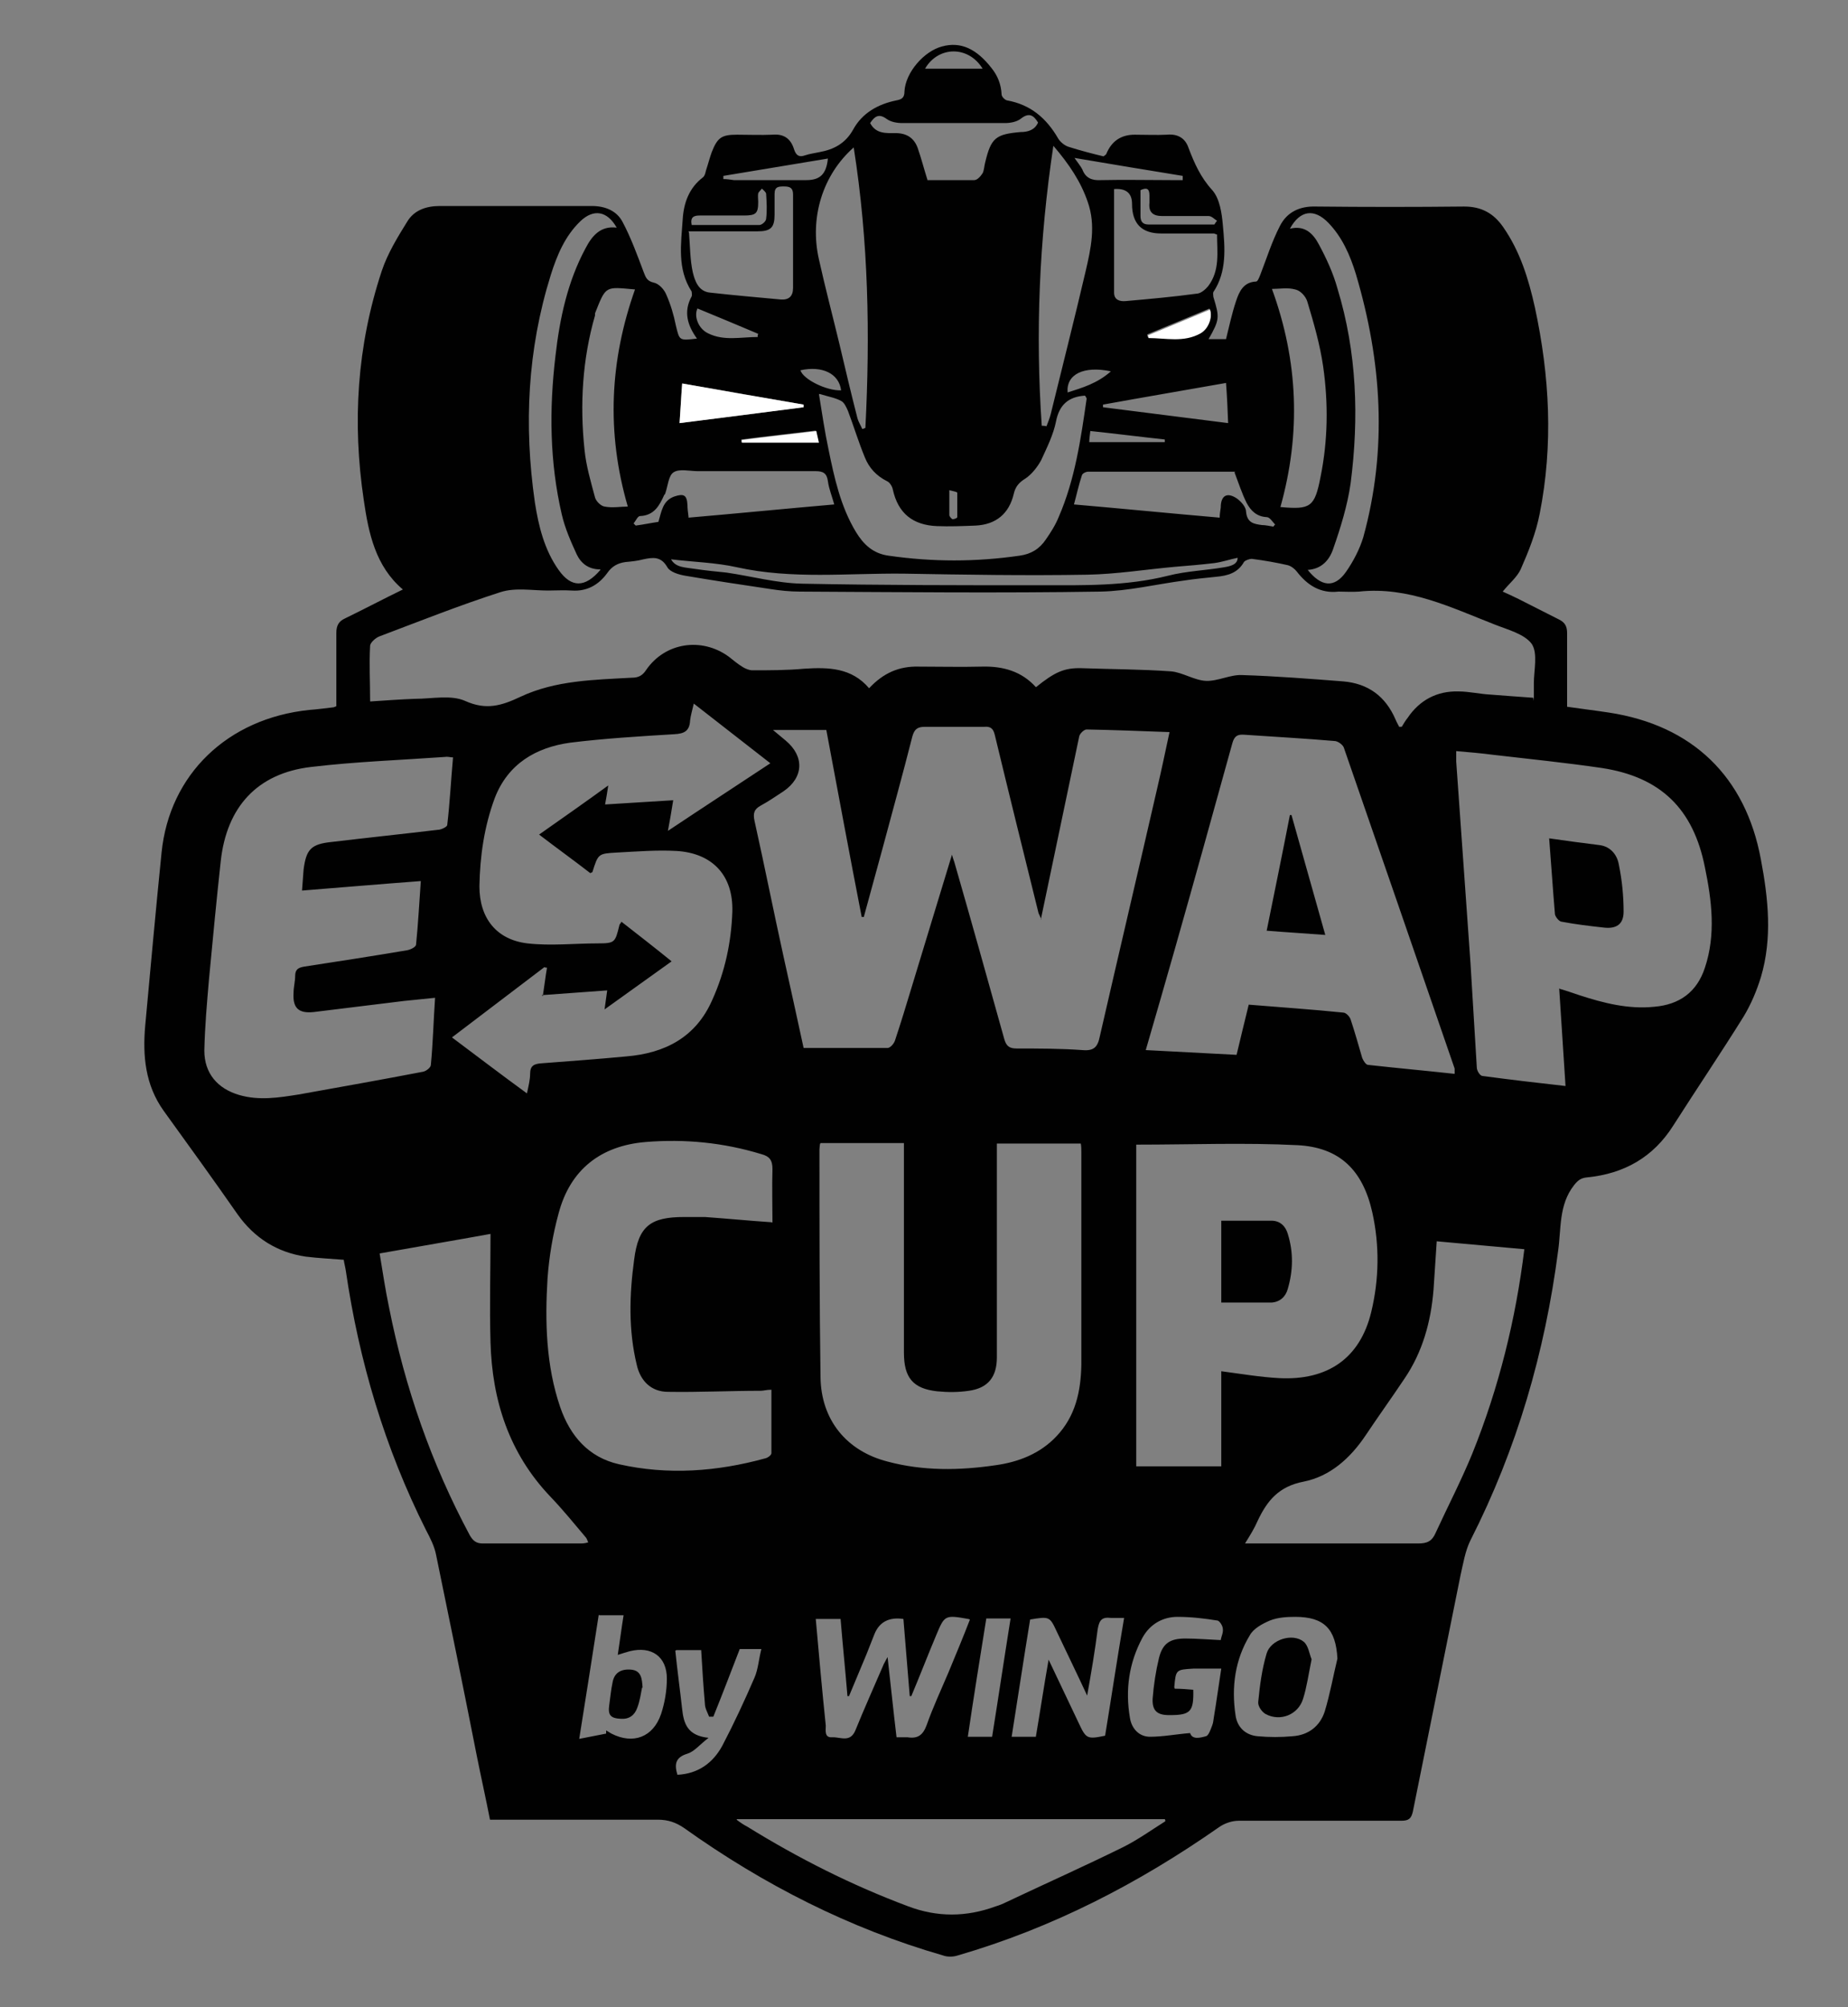 <svg width="35" height="38" viewBox="0 0 35 38" fill="none" xmlns="http://www.w3.org/2000/svg">
<rect x="0" y="0" width="35" height="38" fill="#808080" stroke="none"/>
<path d="M6.37 13.37C6.37 12.9 6.37 12.44 6.37 11.98C6.37 11.84 6.42 11.76 6.53 11.71C6.9 11.53 7.26 11.34 7.63 11.16C7.11 10.72 6.98 10.09 6.89 9.47C6.67 8 6.76 6.55 7.23 5.13C7.34 4.8 7.53 4.49 7.71 4.2C7.84 3.98 8.07 3.9 8.33 3.9C9.29 3.9 10.25 3.9 11.21 3.9C11.46 3.9 11.68 3.99 11.79 4.2C11.95 4.5 12.07 4.83 12.19 5.15C12.23 5.25 12.25 5.32 12.38 5.35C12.48 5.37 12.58 5.48 12.62 5.58C12.7 5.76 12.76 5.96 12.8 6.16C12.87 6.45 12.86 6.45 13.2 6.41C13.02 6.16 12.94 5.9 13.1 5.61C13.11 5.59 13.1 5.54 13.1 5.52C12.82 5.09 12.9 4.61 12.93 4.15C12.95 3.84 13.05 3.56 13.31 3.36C13.35 3.33 13.36 3.27 13.37 3.23C13.41 3.11 13.44 2.99 13.48 2.88C13.59 2.6 13.67 2.55 13.96 2.55C14.18 2.55 14.41 2.56 14.63 2.55C14.85 2.53 14.98 2.63 15.04 2.83C15.08 2.95 15.14 2.98 15.25 2.94C15.34 2.91 15.43 2.9 15.52 2.88C15.79 2.83 16.01 2.72 16.16 2.45C16.33 2.14 16.63 1.97 16.98 1.9C17.09 1.88 17.13 1.84 17.13 1.73C17.15 1.37 17.5 0.97 17.84 0.88C18.2 0.78 18.5 0.93 18.78 1.29C18.9 1.44 18.96 1.6 18.97 1.79C18.97 1.83 19.03 1.89 19.07 1.9C19.52 1.98 19.82 2.24 20.04 2.62C20.08 2.69 20.17 2.76 20.24 2.78C20.46 2.85 20.69 2.91 20.9 2.96C20.93 2.94 20.94 2.93 20.95 2.92C21.05 2.673 21.23 2.55 21.49 2.55C21.69 2.55 21.9 2.56 22.1 2.55C22.31 2.53 22.45 2.62 22.51 2.8C22.62 3.09 22.74 3.36 22.96 3.6C23.1 3.76 23.14 4.03 23.16 4.26C23.2 4.69 23.24 5.14 22.98 5.53C22.97 5.55 22.98 5.59 22.98 5.62C23.1 6.01 23.1 6.05 22.89 6.42H23.22C23.28 6.18 23.33 5.94 23.41 5.7C23.47 5.52 23.55 5.34 23.79 5.33C23.82 5.33 23.85 5.25 23.87 5.2C23.99 4.89 24.09 4.57 24.24 4.28C24.37 4.02 24.61 3.9 24.92 3.91C25.86 3.92 26.79 3.92 27.73 3.91C28.06 3.91 28.29 4.04 28.47 4.3C28.79 4.76 28.95 5.28 29.07 5.82C29.35 7.12 29.42 8.42 29.16 9.73C29.09 10.09 28.95 10.44 28.8 10.78C28.73 10.93 28.58 11.05 28.46 11.2C28.55 11.24 28.66 11.29 28.76 11.34C29.02 11.47 29.27 11.6 29.53 11.73C29.65 11.79 29.68 11.87 29.68 11.99C29.68 12.45 29.68 12.9 29.68 13.38C29.95 13.42 30.21 13.45 30.47 13.49C32.05 13.73 33.06 14.7 33.35 16.27C33.49 17.01 33.57 17.76 33.35 18.5C33.27 18.76 33.16 19.02 33.02 19.25C32.59 19.94 32.13 20.62 31.69 21.31C31.31 21.91 30.76 22.22 30.06 22.29C29.94 22.3 29.88 22.35 29.81 22.44C29.52 22.81 29.57 23.26 29.51 23.68C29.26 25.6 28.73 27.43 27.85 29.16C27.75 29.36 27.71 29.61 27.66 29.83C27.36 31.31 27.06 32.8 26.76 34.29C26.73 34.43 26.68 34.47 26.54 34.47C25.51 34.47 24.49 34.47 23.46 34.47C23.33 34.47 23.19 34.52 23.09 34.59C21.56 35.66 19.93 36.5 18.14 37.02C18.05 37.05 17.94 37.05 17.86 37.02C16.09 36.51 14.46 35.68 12.96 34.61C12.8 34.5 12.65 34.45 12.46 34.45C11.48 34.45 10.5 34.45 9.52 34.45H9.28C9.2 34.04 9.11 33.64 9.03 33.24C8.78 31.97 8.52 30.7 8.26 29.44C8.23 29.28 8.15 29.12 8.07 28.97C7.29 27.42 6.8 25.77 6.55 24.06C6.54 23.99 6.52 23.92 6.51 23.85C6.27 23.83 6.03 23.82 5.79 23.79C5.25 23.71 4.82 23.44 4.5 22.99C4.04 22.33 3.57 21.68 3.1 21.03C2.75 20.54 2.7 19.99 2.75 19.42C2.85 18.33 2.95 17.23 3.06 16.14C3.21 14.66 4.31 13.6 5.86 13.44C6 13.43 6.15 13.41 6.32 13.39L6.37 13.37ZM29.05 13.27C29.05 13.14 29.05 13.04 29.05 12.94C29.05 12.69 29.13 12.37 29.01 12.19C28.87 12 28.55 11.92 28.3 11.82C27.48 11.5 26.67 11.1 25.74 11.2C25.61 11.21 25.48 11.2 25.35 11.2C25.01 11.24 24.76 11.08 24.56 10.82C24.52 10.77 24.46 10.72 24.39 10.7C24.17 10.65 23.94 10.61 23.71 10.58C23.66 10.58 23.58 10.61 23.56 10.64C23.44 10.85 23.25 10.9 23.03 10.92C22.83 10.94 22.63 10.96 22.43 10.99C21.9 11.06 21.37 11.19 20.84 11.2C18.94 11.23 17.05 11.21 15.15 11.2C14.96 11.2 14.77 11.18 14.58 11.15C14.04 11.07 13.51 10.99 12.98 10.9C12.86 10.88 12.69 10.83 12.64 10.74C12.52 10.53 12.37 10.55 12.18 10.59C12.07 10.62 11.96 10.63 11.85 10.64C11.7 10.66 11.59 10.72 11.5 10.85C11.34 11.07 11.12 11.2 10.83 11.18C10.68 11.17 10.53 11.18 10.38 11.18C10.08 11.18 9.76 11.12 9.48 11.21C8.7 11.46 7.95 11.76 7.18 12.05C7.11 12.08 7.02 12.16 7.01 12.22C6.99 12.57 7.01 12.92 7.01 13.28C7.31 13.26 7.59 13.24 7.86 13.23C8.18 13.23 8.54 13.15 8.81 13.27C9.21 13.45 9.5 13.36 9.86 13.19C10.52 12.88 11.25 12.87 11.97 12.83C12.09 12.83 12.17 12.79 12.24 12.68C12.6 12.16 13.29 12.06 13.8 12.43C13.89 12.5 13.97 12.57 14.07 12.63C14.12 12.66 14.19 12.69 14.25 12.69C14.58 12.69 14.9 12.69 15.23 12.66C15.69 12.63 16.13 12.64 16.46 13.03C16.73 12.74 17.03 12.61 17.4 12.62C17.8 12.62 18.2 12.63 18.6 12.62C19 12.61 19.35 12.71 19.62 13.01C19.98 12.72 20.16 12.64 20.49 12.65C21.05 12.67 21.62 12.67 22.18 12.71C22.4 12.73 22.62 12.88 22.84 12.89C23.06 12.9 23.3 12.77 23.52 12.78C24.16 12.8 24.8 12.85 25.44 12.9C25.91 12.94 26.24 13.18 26.43 13.62C26.45 13.67 26.48 13.72 26.5 13.76C26.54 13.76 26.56 13.76 26.56 13.74C26.59 13.69 26.62 13.64 26.66 13.59C26.89 13.25 27.22 13.08 27.62 13.09C27.82 13.09 28.03 13.14 28.23 13.15C28.49 13.17 28.75 13.19 29.04 13.21L29.05 13.27ZM19.72 17.4C19.69 17.33 19.68 17.31 19.67 17.29C19.39 16.16 19.11 15.03 18.84 13.91C18.81 13.79 18.76 13.75 18.64 13.76C18.27 13.76 17.89 13.76 17.52 13.76C17.38 13.76 17.32 13.8 17.28 13.94C17.1 14.65 16.9 15.37 16.71 16.08C16.59 16.51 16.48 16.93 16.36 17.36C16.35 17.36 16.34 17.36 16.32 17.36C16.09 16.18 15.87 14.99 15.65 13.82H14.64C14.75 13.91 14.81 13.96 14.88 14.02C15.24 14.32 15.22 14.72 14.84 14.98C14.7 15.07 14.56 15.17 14.41 15.25C14.28 15.32 14.26 15.4 14.29 15.54C14.48 16.39 14.65 17.25 14.84 18.11C14.97 18.7 15.1 19.28 15.22 19.84C15.76 19.84 16.29 19.84 16.81 19.84C16.86 19.84 16.93 19.76 16.95 19.7C17.06 19.37 17.16 19.04 17.26 18.71C17.51 17.88 17.77 17.04 18.03 16.18C18.05 16.26 18.07 16.3 18.08 16.34C18.4 17.45 18.71 18.56 19.02 19.67C19.06 19.81 19.12 19.85 19.26 19.85C19.67 19.85 20.08 19.85 20.5 19.88C20.72 19.9 20.79 19.82 20.83 19.62C21.19 18.05 21.56 16.48 21.92 14.91C22 14.57 22.07 14.23 22.15 13.86C21.61 13.84 21.1 13.82 20.58 13.81C20.53 13.81 20.45 13.89 20.44 13.94C20.2 15.08 19.96 16.23 19.71 17.42L19.72 17.4ZM10.28 18.86C10.31 18.67 10.33 18.49 10.36 18.32C10.34 18.32 10.33 18.32 10.31 18.31C9.73 18.75 9.15 19.19 8.56 19.64C9.04 20 9.5 20.35 9.98 20.7C10.01 20.56 10.04 20.44 10.04 20.33C10.04 20.17 10.12 20.14 10.26 20.13C10.79 20.09 11.33 20.05 11.86 20C12.59 19.94 13.18 19.64 13.49 18.93C13.73 18.4 13.85 17.84 13.87 17.26C13.89 16.57 13.49 16.15 12.81 16.11C12.44 16.09 12.07 16.12 11.69 16.14C11.33 16.16 11.33 16.16 11.22 16.51C11.22 16.51 11.2 16.52 11.18 16.53C10.87 16.29 10.55 16.06 10.21 15.8C10.65 15.49 11.08 15.19 11.52 14.87C11.5 15.01 11.48 15.12 11.46 15.23C11.9 15.2 12.31 15.18 12.75 15.15C12.72 15.34 12.69 15.52 12.65 15.73C13.31 15.29 13.94 14.88 14.59 14.45C14.1 14.07 13.63 13.7 13.14 13.32C13.11 13.45 13.08 13.55 13.07 13.64C13.06 13.84 12.96 13.89 12.77 13.9C12.11 13.94 11.45 13.98 10.8 14.06C10.15 14.15 9.62 14.46 9.37 15.11C9.17 15.65 9.09 16.21 9.08 16.78C9.08 17.38 9.4 17.79 9.99 17.86C10.43 17.91 10.88 17.86 11.32 17.86C11.65 17.86 11.65 17.84 11.73 17.52C11.73 17.5 11.75 17.49 11.77 17.45C12.09 17.7 12.4 17.94 12.72 18.2C12.29 18.51 11.88 18.8 11.45 19.11C11.47 18.98 11.48 18.88 11.5 18.75C11.08 18.78 10.69 18.81 10.26 18.84L10.28 18.86ZM15.53 21.66C15.53 21.66 15.52 21.73 15.52 21.76C15.52 23.2 15.52 24.64 15.54 26.07C15.55 26.88 16.03 27.47 16.81 27.67C17.48 27.85 18.17 27.84 18.85 27.74C19.29 27.68 19.7 27.52 20.01 27.19C20.37 26.81 20.47 26.34 20.48 25.84C20.48 24.5 20.48 23.16 20.48 21.82C20.48 21.76 20.48 21.71 20.47 21.65H18.88V21.88C18.88 23.15 18.88 24.43 18.88 25.7C18.88 26.07 18.71 26.28 18.35 26.33C18.15 26.36 17.95 26.36 17.75 26.34C17.29 26.29 17.12 26.08 17.12 25.61C17.12 24.36 17.12 23.11 17.12 21.86C17.12 21.79 17.12 21.71 17.12 21.64H15.54L15.53 21.66ZM27.55 20.32C27.55 20.32 27.55 20.25 27.55 20.23C26.85 18.2 26.15 16.17 25.45 14.15C25.43 14.1 25.35 14.04 25.29 14.03C24.72 13.98 24.14 13.95 23.57 13.91C23.44 13.9 23.38 13.93 23.34 14.07C22.98 15.37 22.62 16.67 22.25 17.97C22.07 18.6 21.89 19.23 21.7 19.88C22.28 19.91 22.85 19.94 23.42 19.97C23.5 19.64 23.57 19.34 23.65 19.02C24.26 19.07 24.85 19.11 25.44 19.17C25.49 19.17 25.56 19.24 25.58 19.3C25.66 19.54 25.73 19.79 25.8 20.03C25.82 20.08 25.87 20.16 25.91 20.16C26.45 20.22 27 20.27 27.55 20.33V20.32ZM8.6 14.34C8.53 14.34 8.48 14.32 8.43 14.33C7.58 14.39 6.73 14.42 5.89 14.52C4.87 14.64 4.29 15.28 4.18 16.31C4.1 17.04 4.03 17.78 3.96 18.52C3.92 18.98 3.88 19.43 3.87 19.89C3.87 20.32 4.12 20.61 4.53 20.73C4.91 20.84 5.28 20.78 5.66 20.72C6.44 20.58 7.23 20.44 8.01 20.29C8.07 20.28 8.16 20.21 8.16 20.16C8.2 19.75 8.21 19.33 8.24 18.89C8.03 18.91 7.84 18.93 7.65 18.95C7.08 19.02 6.51 19.09 5.94 19.16C5.65 19.19 5.54 19.08 5.56 18.79C5.56 18.69 5.59 18.58 5.59 18.48C5.59 18.35 5.65 18.32 5.76 18.3C6.41 18.2 7.06 18.1 7.71 17.99C7.77 17.98 7.88 17.93 7.88 17.88C7.92 17.49 7.94 17.09 7.97 16.68C7.57 16.71 7.2 16.74 6.83 16.77C6.46 16.8 6.09 16.83 5.72 16.86C5.73 16.71 5.74 16.58 5.75 16.46C5.8 16.08 5.89 15.98 6.28 15.94C6.95 15.86 7.62 15.79 8.29 15.71C8.36 15.71 8.47 15.65 8.47 15.62C8.52 15.2 8.54 14.78 8.58 14.34H8.6ZM29.54 18.72C29.68 18.76 29.79 18.8 29.91 18.84C30.37 18.99 30.84 19.11 31.33 19.06C31.81 19.02 32.14 18.78 32.29 18.32C32.5 17.69 32.42 17.05 32.29 16.42C32.07 15.31 31.45 14.71 30.34 14.54C29.66 14.44 28.97 14.37 28.28 14.29C28.05 14.26 27.82 14.24 27.58 14.22C27.58 14.3 27.58 14.36 27.58 14.42C27.67 15.69 27.76 16.96 27.85 18.23C27.89 18.89 27.93 19.55 27.97 20.21C27.97 20.27 28.03 20.37 28.08 20.37C28.6 20.44 29.11 20.5 29.65 20.56C29.61 19.94 29.57 19.34 29.53 18.71L29.54 18.72ZM21.52 21.67V27.76H23.13V25.96C23.51 26.01 23.86 26.07 24.22 26.09C25.15 26.14 25.76 25.71 25.97 24.84C26.12 24.22 26.13 23.58 25.99 22.95C25.81 22.15 25.37 21.72 24.57 21.68C23.57 21.63 22.56 21.67 21.53 21.67H21.52ZM14.63 23.15C14.63 22.82 14.62 22.47 14.63 22.13C14.63 21.96 14.57 21.89 14.42 21.85C13.7 21.63 12.97 21.56 12.23 21.62C11.38 21.69 10.8 22.14 10.58 22.97C10.47 23.37 10.4 23.79 10.37 24.2C10.32 25.02 10.34 25.85 10.61 26.64C10.8 27.19 11.15 27.59 11.72 27.72C12.65 27.93 13.58 27.86 14.49 27.61C14.54 27.6 14.61 27.55 14.61 27.51C14.61 27.11 14.61 26.72 14.61 26.31C14.52 26.31 14.46 26.33 14.41 26.33C13.82 26.33 13.24 26.36 12.65 26.35C12.34 26.35 12.13 26.15 12.06 25.84C11.9 25.18 11.92 24.51 12.01 23.85C12.09 23.21 12.32 23.04 12.96 23.04C13.09 23.04 13.22 23.04 13.35 23.04C13.77 23.07 14.18 23.11 14.62 23.14L14.63 23.15ZM27.21 23.51C27.19 23.81 27.17 24.12 27.15 24.42C27.1 25.03 26.94 25.6 26.6 26.1C26.36 26.46 26.1 26.82 25.86 27.18C25.57 27.61 25.19 27.95 24.69 28.05C24.22 28.14 24 28.41 23.82 28.79C23.76 28.93 23.68 29.06 23.58 29.22C23.7 29.22 23.77 29.22 23.84 29.22C24.85 29.22 25.85 29.22 26.86 29.22C27.03 29.22 27.12 29.18 27.19 29.02C27.42 28.52 27.67 28.04 27.88 27.53C28.39 26.27 28.71 24.96 28.87 23.65C28.31 23.6 27.76 23.55 27.21 23.5V23.51ZM7.19 23.73C7.25 24.09 7.3 24.43 7.37 24.76C7.67 26.27 8.17 27.71 8.9 29.07C8.96 29.17 9.02 29.22 9.14 29.22C9.75 29.22 10.37 29.22 10.98 29.22C11.03 29.22 11.07 29.22 11.14 29.2C11.12 29.15 11.11 29.12 11.09 29.1C10.87 28.84 10.66 28.58 10.42 28.33C9.64 27.51 9.32 26.51 9.29 25.41C9.27 24.74 9.29 24.07 9.29 23.36C8.63 23.48 7.92 23.6 7.19 23.73ZM13.95 34.45C14.03 34.51 14.09 34.55 14.15 34.58C15.12 35.18 16.13 35.69 17.2 36.09C17.746 36.297 18.3 36.297 18.86 36.09C18.93 36.07 19 36.04 19.06 36.01C19.8 35.66 20.54 35.33 21.27 34.97C21.55 34.83 21.8 34.65 22.07 34.48C22.07 34.47 22.07 34.45 22.06 34.44H13.96L13.95 34.45ZM15.51 7.46C15.57 7.83 15.62 8.17 15.69 8.5C15.8 9.04 15.92 9.59 16.21 10.07C16.35 10.3 16.53 10.48 16.83 10.52C17.66 10.64 18.48 10.64 19.31 10.52C19.53 10.49 19.69 10.39 19.81 10.21C19.9 10.08 19.99 9.94 20.05 9.79C20.36 9.08 20.47 8.31 20.58 7.55C20.58 7.53 20.56 7.51 20.55 7.49C20.23 7.51 20.06 7.67 20 7.98C19.95 8.23 19.83 8.47 19.72 8.71C19.65 8.84 19.54 8.98 19.42 9.06C19.29 9.14 19.23 9.22 19.2 9.35C19.11 9.73 18.86 9.93 18.48 9.95C18.23 9.96 17.98 9.97 17.74 9.96C17.29 9.94 17.01 9.72 16.91 9.27C16.9 9.21 16.85 9.13 16.8 9.11C16.6 9.01 16.46 8.86 16.38 8.66C16.26 8.37 16.17 8.07 16.06 7.78C16.03 7.71 15.99 7.62 15.93 7.59C15.82 7.53 15.69 7.51 15.53 7.46H15.51ZM18.34 30.65C17.89 30.57 17.89 30.58 17.73 30.96C17.57 31.34 17.42 31.73 17.26 32.11C17.25 32.11 17.24 32.11 17.23 32.11C17.19 31.62 17.15 31.13 17.11 30.65C16.837 30.61 16.653 30.707 16.56 30.94C16.51 31.07 16.46 31.19 16.41 31.32C16.3 31.58 16.19 31.85 16.08 32.11C16.07 32.11 16.06 32.11 16.05 32.11C16.01 31.62 15.96 31.14 15.92 30.65H15.45C15.51 31.33 15.57 32 15.64 32.67C15.64 32.76 15.61 32.9 15.76 32.89C15.91 32.88 16.1 33 16.2 32.76C16.37 32.34 16.56 31.92 16.74 31.5C16.76 31.46 16.78 31.43 16.81 31.37C16.87 31.9 16.92 32.39 16.98 32.89C17.07 32.89 17.13 32.89 17.19 32.89C17.38 32.92 17.48 32.85 17.55 32.66C17.67 32.32 17.82 32 17.96 31.67C18.1 31.33 18.24 31 18.37 30.66L18.34 30.65ZM19.73 8.06C19.73 8.06 19.79 8.06 19.82 8.07C19.85 7.99 19.88 7.92 19.9 7.84C20.12 6.94 20.35 6.04 20.56 5.14C20.66 4.71 20.76 4.27 20.6 3.82C20.47 3.44 20.25 3.11 19.95 2.76C19.68 4.56 19.61 6.31 19.73 8.06ZM16.17 2.79C15.58 3.31 15.33 4.12 15.51 4.91C15.63 5.45 15.77 5.98 15.9 6.52C16.01 6.99 16.12 7.45 16.24 7.92C16.26 7.99 16.3 8.05 16.33 8.12C16.35 8.12 16.37 8.11 16.39 8.1C16.48 6.34 16.45 4.58 16.17 2.8V2.79ZM11.37 10.78C11.14 10.78 11 10.66 10.92 10.49C10.81 10.25 10.7 10 10.64 9.74C10.41 8.75 10.4 7.75 10.52 6.74C10.6 6.03 10.75 5.33 11.09 4.7C11.21 4.47 11.37 4.27 11.68 4.31C11.5 3.99 11.24 3.95 10.99 4.19C10.7 4.47 10.55 4.83 10.43 5.21C9.99 6.62 9.92 8.05 10.13 9.51C10.2 9.96 10.31 10.41 10.58 10.79C10.82 11.13 11.08 11.13 11.37 10.79V10.78ZM24.76 10.78C25.02 11.11 25.27 11.14 25.49 10.83C25.63 10.63 25.75 10.4 25.82 10.17C26.28 8.5 26.17 6.84 25.68 5.19C25.57 4.83 25.42 4.49 25.16 4.22C24.89 3.94 24.62 3.98 24.43 4.33C24.71 4.26 24.87 4.42 24.98 4.63C25.12 4.89 25.25 5.17 25.33 5.46C25.7 6.67 25.74 7.91 25.58 9.15C25.52 9.57 25.39 9.99 25.25 10.39C25.18 10.6 25.03 10.78 24.75 10.79L24.76 10.78ZM21.1 3.57C21.1 4.23 21.1 4.88 21.1 5.54C21.1 5.68 21.21 5.71 21.32 5.7C21.77 5.66 22.22 5.62 22.66 5.56C22.74 5.56 22.83 5.48 22.88 5.42C23.11 5.12 23.05 4.77 23.05 4.44C23.01 4.43 23 4.42 22.99 4.42C22.66 4.42 22.32 4.42 21.99 4.42C21.623 4.42 21.44 4.233 21.44 3.86C21.44 3.653 21.323 3.56 21.09 3.58L21.1 3.57ZM13.05 4.41C13.07 4.68 13.07 4.92 13.12 5.15C13.16 5.32 13.23 5.52 13.45 5.54C13.9 5.59 14.35 5.63 14.79 5.67C14.94 5.68 15.02 5.61 15.02 5.45C15.02 4.86 15.02 4.27 15.02 3.68C15.02 3.55 14.95 3.53 14.85 3.53C14.75 3.53 14.67 3.53 14.67 3.67C14.67 3.8 14.67 3.93 14.67 4.06C14.67 4.31 14.6 4.38 14.34 4.38C13.92 4.38 13.5 4.38 13.04 4.38L13.05 4.41ZM19.62 32.87C19.7 32.4 19.77 31.93 19.86 31.42C20.07 31.86 20.25 32.24 20.43 32.62C20.57 32.92 20.59 32.93 20.93 32.86C21.05 32.13 21.16 31.39 21.29 30.63C21.19 30.63 21.11 30.63 21.04 30.63C20.87 30.61 20.82 30.67 20.79 30.84C20.74 31.24 20.67 31.65 20.59 32.1C20.39 31.67 20.2 31.28 20.02 30.9C19.88 30.6 19.88 30.6 19.51 30.66C19.39 31.39 19.28 32.13 19.16 32.88H19.62V32.87ZM25.33 31.4C25.3 30.84 25.08 30.61 24.53 30.61C24.37 30.61 24.2 30.62 24.05 30.68C23.91 30.74 23.74 30.83 23.67 30.96C23.39 31.42 23.32 31.94 23.4 32.47C23.43 32.7 23.59 32.85 23.82 32.87C24.04 32.89 24.26 32.89 24.48 32.87C24.78 32.85 25 32.68 25.09 32.4C25.19 32.07 25.25 31.73 25.33 31.4ZM24.26 9.6C24.82 9.65 24.9 9.6 25.01 9.03C25.15 8.34 25.16 7.64 25.06 6.94C25 6.52 24.88 6.11 24.76 5.71C24.73 5.61 24.63 5.5 24.53 5.48C24.39 5.44 24.23 5.47 24.09 5.47C24.59 6.84 24.64 8.21 24.25 9.6H24.26ZM12.03 5.48C11.46 5.43 11.48 5.4 11.27 5.93C11.27 5.94 11.27 5.96 11.27 5.97C11.03 6.8 10.98 7.66 11.07 8.51C11.1 8.82 11.19 9.12 11.27 9.42C11.29 9.49 11.38 9.58 11.45 9.59C11.6 9.62 11.76 9.59 11.89 9.59C11.48 8.18 11.55 6.82 12.03 5.47V5.48ZM22.6 31.99C22.61 32.4 22.55 32.47 22.16 32.47C22.16 32.47 22.15 32.47 22.14 32.47C21.92 32.47 21.82 32.39 21.83 32.16C21.85 31.9 21.89 31.64 21.95 31.39C22.02 31.11 22.16 31.02 22.45 31.02C22.67 31.02 22.89 31.04 23.12 31.05C23.13 30.98 23.17 30.91 23.16 30.84C23.16 30.78 23.1 30.69 23.06 30.68C22.81 30.64 22.56 30.61 22.3 30.61C22.02 30.61 21.78 30.75 21.64 31C21.38 31.48 21.31 31.99 21.4 32.52C21.43 32.72 21.57 32.88 21.78 32.88C22.03 32.88 22.28 32.83 22.54 32.81C22.58 32.94 22.73 32.9 22.84 32.87C22.89 32.86 22.93 32.74 22.96 32.66C22.98 32.61 22.98 32.56 22.99 32.51C23.04 32.21 23.08 31.91 23.13 31.59C22.93 31.59 22.76 31.59 22.6 31.59C22.27 31.61 22.27 31.61 22.24 31.94C22.24 31.94 22.24 31.95 22.25 31.97C22.36 31.97 22.49 31.98 22.6 31.99ZM23.4 8.93C22.47 8.93 21.54 8.93 20.61 8.93C20.57 8.93 20.5 8.96 20.49 9C20.43 9.18 20.39 9.37 20.34 9.55C21.27 9.63 22.17 9.72 23.1 9.8C23.1 9.74 23.11 9.68 23.12 9.61C23.12 9.38 23.24 9.31 23.43 9.44C23.51 9.5 23.6 9.6 23.6 9.69C23.62 9.9 23.75 9.92 23.9 9.94C23.97 9.94 24.05 9.96 24.12 9.97C24.12 9.96 24.14 9.94 24.15 9.93C24.1 9.88 24.05 9.79 23.99 9.79C23.8 9.78 23.69 9.67 23.61 9.52C23.52 9.34 23.46 9.15 23.38 8.94L23.4 8.93ZM13.04 9.8C13.97 9.72 14.88 9.63 15.8 9.55C15.76 9.4 15.7 9.26 15.68 9.11C15.66 8.96 15.59 8.92 15.45 8.92C14.71 8.92 13.96 8.92 13.22 8.92C13.06 8.92 12.87 8.87 12.76 8.94C12.66 9 12.65 9.2 12.6 9.34C12.6 9.35 12.59 9.36 12.58 9.37C12.49 9.57 12.39 9.76 12.12 9.77C12.08 9.77 12.04 9.86 12 9.91C12.01 9.92 12.03 9.94 12.04 9.95C12.19 9.93 12.33 9.9 12.47 9.88C12.53 9.68 12.55 9.48 12.77 9.4C12.95 9.34 13.01 9.37 13.02 9.56C13.02 9.63 13.03 9.7 13.04 9.78V9.8ZM11.34 30.57C11.22 31.34 11.1 32.11 10.97 32.92C11.17 32.88 11.33 32.85 11.48 32.82C11.48 32.8 11.48 32.78 11.48 32.76C11.51 32.78 11.55 32.8 11.58 32.82C11.99 33.03 12.37 32.89 12.52 32.45C12.59 32.24 12.63 32 12.63 31.78C12.63 31.36 12.34 31.16 11.93 31.26C11.86 31.28 11.79 31.3 11.7 31.33C11.74 31.07 11.77 30.83 11.81 30.58H11.35L11.34 30.57ZM12.71 10.59C12.8 10.75 12.98 10.74 13.16 10.77C13.36 10.8 13.56 10.82 13.76 10.84C14.24 10.91 14.71 11.04 15.19 11.05C16.69 11.08 18.2 11.08 19.7 11.08C20.51 11.08 21.32 11.1 22.12 10.9C22.47 10.81 22.83 10.8 23.18 10.74C23.3 10.72 23.44 10.69 23.44 10.56C23.29 10.59 23.15 10.64 23 10.66C22.75 10.69 22.51 10.71 22.26 10.73C21.7 10.78 21.15 10.87 20.59 10.88C19.43 10.9 18.26 10.88 17.1 10.86C16.05 10.85 15 10.97 13.96 10.74C13.56 10.65 13.13 10.64 12.72 10.59H12.71ZM12.79 31.25C12.83 31.64 12.88 32 12.92 32.36C12.95 32.63 13.02 32.86 13.42 32.9C13.25 33.03 13.15 33.16 13.02 33.2C12.79 33.27 12.77 33.4 12.83 33.6C13.22 33.58 13.5 33.38 13.68 33.05C13.9 32.63 14.1 32.2 14.29 31.76C14.36 31.6 14.37 31.41 14.42 31.22H14.01C13.84 31.66 13.68 32.08 13.51 32.5C13.48 32.5 13.46 32.5 13.43 32.5C13.4 32.42 13.35 32.34 13.35 32.25C13.32 31.91 13.3 31.58 13.28 31.24H12.81L12.79 31.25ZM17.57 3.41C17.86 3.41 18.15 3.41 18.45 3.41C18.51 3.41 18.57 3.34 18.61 3.28C18.64 3.22 18.64 3.14 18.66 3.07C18.77 2.61 18.86 2.54 19.33 2.5C19.47 2.5 19.6 2.46 19.66 2.32C19.57 2.17 19.48 2.13 19.33 2.25C19.25 2.31 19.13 2.33 19.03 2.33C18.38 2.33 17.74 2.33 17.09 2.33C16.99 2.33 16.87 2.31 16.79 2.25C16.64 2.14 16.56 2.21 16.48 2.33C16.59 2.54 16.79 2.52 16.96 2.52C17.17 2.52 17.31 2.61 17.38 2.8C17.45 3 17.5 3.2 17.57 3.42V3.41ZM18.68 30.64C18.56 31.39 18.44 32.13 18.33 32.88H18.79C18.91 32.13 19.02 31.39 19.14 30.64H18.68ZM20.89 7.66C20.89 7.66 20.89 7.69 20.89 7.71C21.67 7.81 22.46 7.91 23.26 8.01C23.25 7.74 23.24 7.51 23.22 7.25C22.43 7.39 21.66 7.52 20.89 7.66ZM12.87 8.01C13.67 7.91 14.45 7.81 15.22 7.71C15.22 7.69 15.22 7.67 15.22 7.66C14.46 7.53 13.69 7.39 12.92 7.26C12.9 7.51 12.89 7.75 12.87 8.02V8.01ZM22.4 3.41C22.4 3.41 22.4 3.36 22.4 3.33C21.73 3.22 21.05 3.11 20.35 2.99C20.42 3.09 20.47 3.15 20.5 3.21C20.56 3.37 20.68 3.42 20.85 3.41C21.29 3.4 21.74 3.41 22.18 3.41C22.25 3.41 22.33 3.41 22.4 3.41ZM15.69 3C15.02 3.11 14.36 3.22 13.7 3.33C13.7 3.35 13.7 3.37 13.7 3.39C13.77 3.39 13.83 3.4 13.9 3.41C14.36 3.41 14.81 3.41 15.27 3.41C15.53 3.41 15.65 3.3 15.68 3H15.69ZM13.1 4.26C13.53 4.26 13.95 4.26 14.38 4.26C14.43 4.26 14.51 4.19 14.51 4.14C14.53 3.99 14.52 3.83 14.51 3.67C14.51 3.64 14.46 3.6 14.43 3.57C14.41 3.6 14.37 3.63 14.36 3.66C14.35 3.71 14.36 3.76 14.36 3.82C14.36 4.04 14.32 4.08 14.09 4.08C13.81 4.08 13.53 4.08 13.25 4.08C13.14 4.08 13.07 4.11 13.1 4.26ZM22.91 5.84C22.5 6.01 22.12 6.17 21.73 6.33C21.73 6.35 21.73 6.37 21.74 6.38C22.07 6.38 22.41 6.47 22.73 6.29C22.91 6.19 22.97 5.96 22.9 5.83L22.91 5.84ZM23 4.25C23 4.25 23.03 4.2 23.05 4.18C23 4.15 22.95 4.09 22.89 4.09C22.6 4.09 22.3 4.09 22.01 4.09C21.84 4.09 21.75 4.02 21.77 3.84C21.77 3.79 21.77 3.75 21.77 3.7C21.77 3.56 21.71 3.55 21.6 3.6C21.6 3.77 21.6 3.93 21.6 4.09C21.6 4.19 21.64 4.25 21.75 4.25C22.17 4.25 22.58 4.25 23 4.25ZM13.21 5.84C13.14 5.98 13.22 6.22 13.41 6.31C13.71 6.46 14.03 6.38 14.35 6.38C14.35 6.36 14.35 6.34 14.36 6.32C13.98 6.16 13.6 6 13.21 5.84ZM18.61 1.3C18.34 0.86 17.77 0.87 17.52 1.3H18.61ZM15.46 8.15C14.97 8.21 14.5 8.26 14.04 8.32C14.04 8.34 14.04 8.35 14.04 8.37H15.5C15.48 8.29 15.47 8.23 15.45 8.15H15.46ZM20.63 8.37H22.06C22.06 8.37 22.06 8.34 22.06 8.32C21.59 8.27 21.13 8.21 20.65 8.16C20.64 8.25 20.63 8.31 20.63 8.37ZM15.93 7.39C15.89 7.07 15.57 6.92 15.16 7.01C15.21 7.18 15.65 7.4 15.93 7.39ZM21.04 7.03C20.52 6.92 20.19 7.09 20.22 7.43C20.5 7.34 20.78 7.26 21.04 7.03ZM17.98 9.28C17.98 9.47 17.98 9.61 17.98 9.75C17.98 9.78 18.02 9.82 18.04 9.83C18.07 9.83 18.13 9.81 18.13 9.79C18.13 9.64 18.13 9.48 18.13 9.33C18.13 9.31 18.05 9.3 17.98 9.28Z" fill="#010101"/>
<path d="M12.87 8.02C12.89 7.75 12.9 7.51 12.92 7.26C13.7 7.4 14.46 7.53 15.22 7.66C15.22 7.68 15.22 7.7 15.22 7.71C14.44 7.81 13.67 7.91 12.87 8.01V8.02Z" fill="white"/>
<path d="M22.91 5.85C22.97 5.97 22.91 6.21 22.74 6.31C22.42 6.49 22.08 6.4 21.75 6.4C21.75 6.38 21.75 6.36 21.74 6.35C22.13 6.19 22.51 6.03 22.92 5.86L22.91 5.85Z" fill="white"/>
<path d="M15.46 8.16C15.48 8.24 15.49 8.3 15.51 8.38H14.05C14.05 8.38 14.05 8.35 14.05 8.33C14.51 8.27 14.98 8.22 15.47 8.16H15.46Z" fill="white"/>
<path d="M25.1 17.7C24.71 17.67 24.36 17.65 23.99 17.62C24.14 16.88 24.29 16.15 24.43 15.43H24.46C24.67 16.17 24.88 16.92 25.1 17.7Z" fill="#010101"/>
<path d="M29.33 15.87C29.67 15.92 29.98 15.96 30.3 16C30.51 16.03 30.63 16.19 30.66 16.37C30.72 16.66 30.75 16.96 30.75 17.26C30.75 17.5 30.61 17.59 30.37 17.56C30.1 17.53 29.84 17.5 29.58 17.45C29.53 17.45 29.46 17.36 29.45 17.31C29.41 16.84 29.38 16.37 29.34 15.87H29.33Z" fill="#010101"/>
<path d="M23.14 23.11C23.47 23.11 23.77 23.11 24.08 23.11C24.25 23.11 24.35 23.22 24.39 23.36C24.5 23.71 24.49 24.06 24.39 24.4C24.35 24.55 24.24 24.65 24.08 24.66C23.77 24.66 23.46 24.66 23.13 24.66V23.11H23.14Z" fill="#010101"/>
<path d="M24.84 31.42C24.78 31.71 24.75 31.94 24.68 32.16C24.59 32.46 24.25 32.6 23.97 32.45C23.9 32.41 23.82 32.3 23.83 32.22C23.86 31.91 23.9 31.6 23.99 31.3C24.07 31.04 24.48 30.91 24.69 31.08C24.78 31.15 24.8 31.32 24.84 31.41V31.42Z" fill="#010101"/>
<path d="M12.16 31.95C12.14 32.05 12.12 32.2 12.07 32.33C12.02 32.47 11.92 32.55 11.76 32.54C11.56 32.53 11.51 32.47 11.54 32.27C11.56 32.13 11.57 32 11.6 31.86C11.63 31.67 11.76 31.59 11.96 31.61C12.14 31.63 12.16 31.77 12.17 31.95H12.16Z" fill="#010101"/>
</svg>
